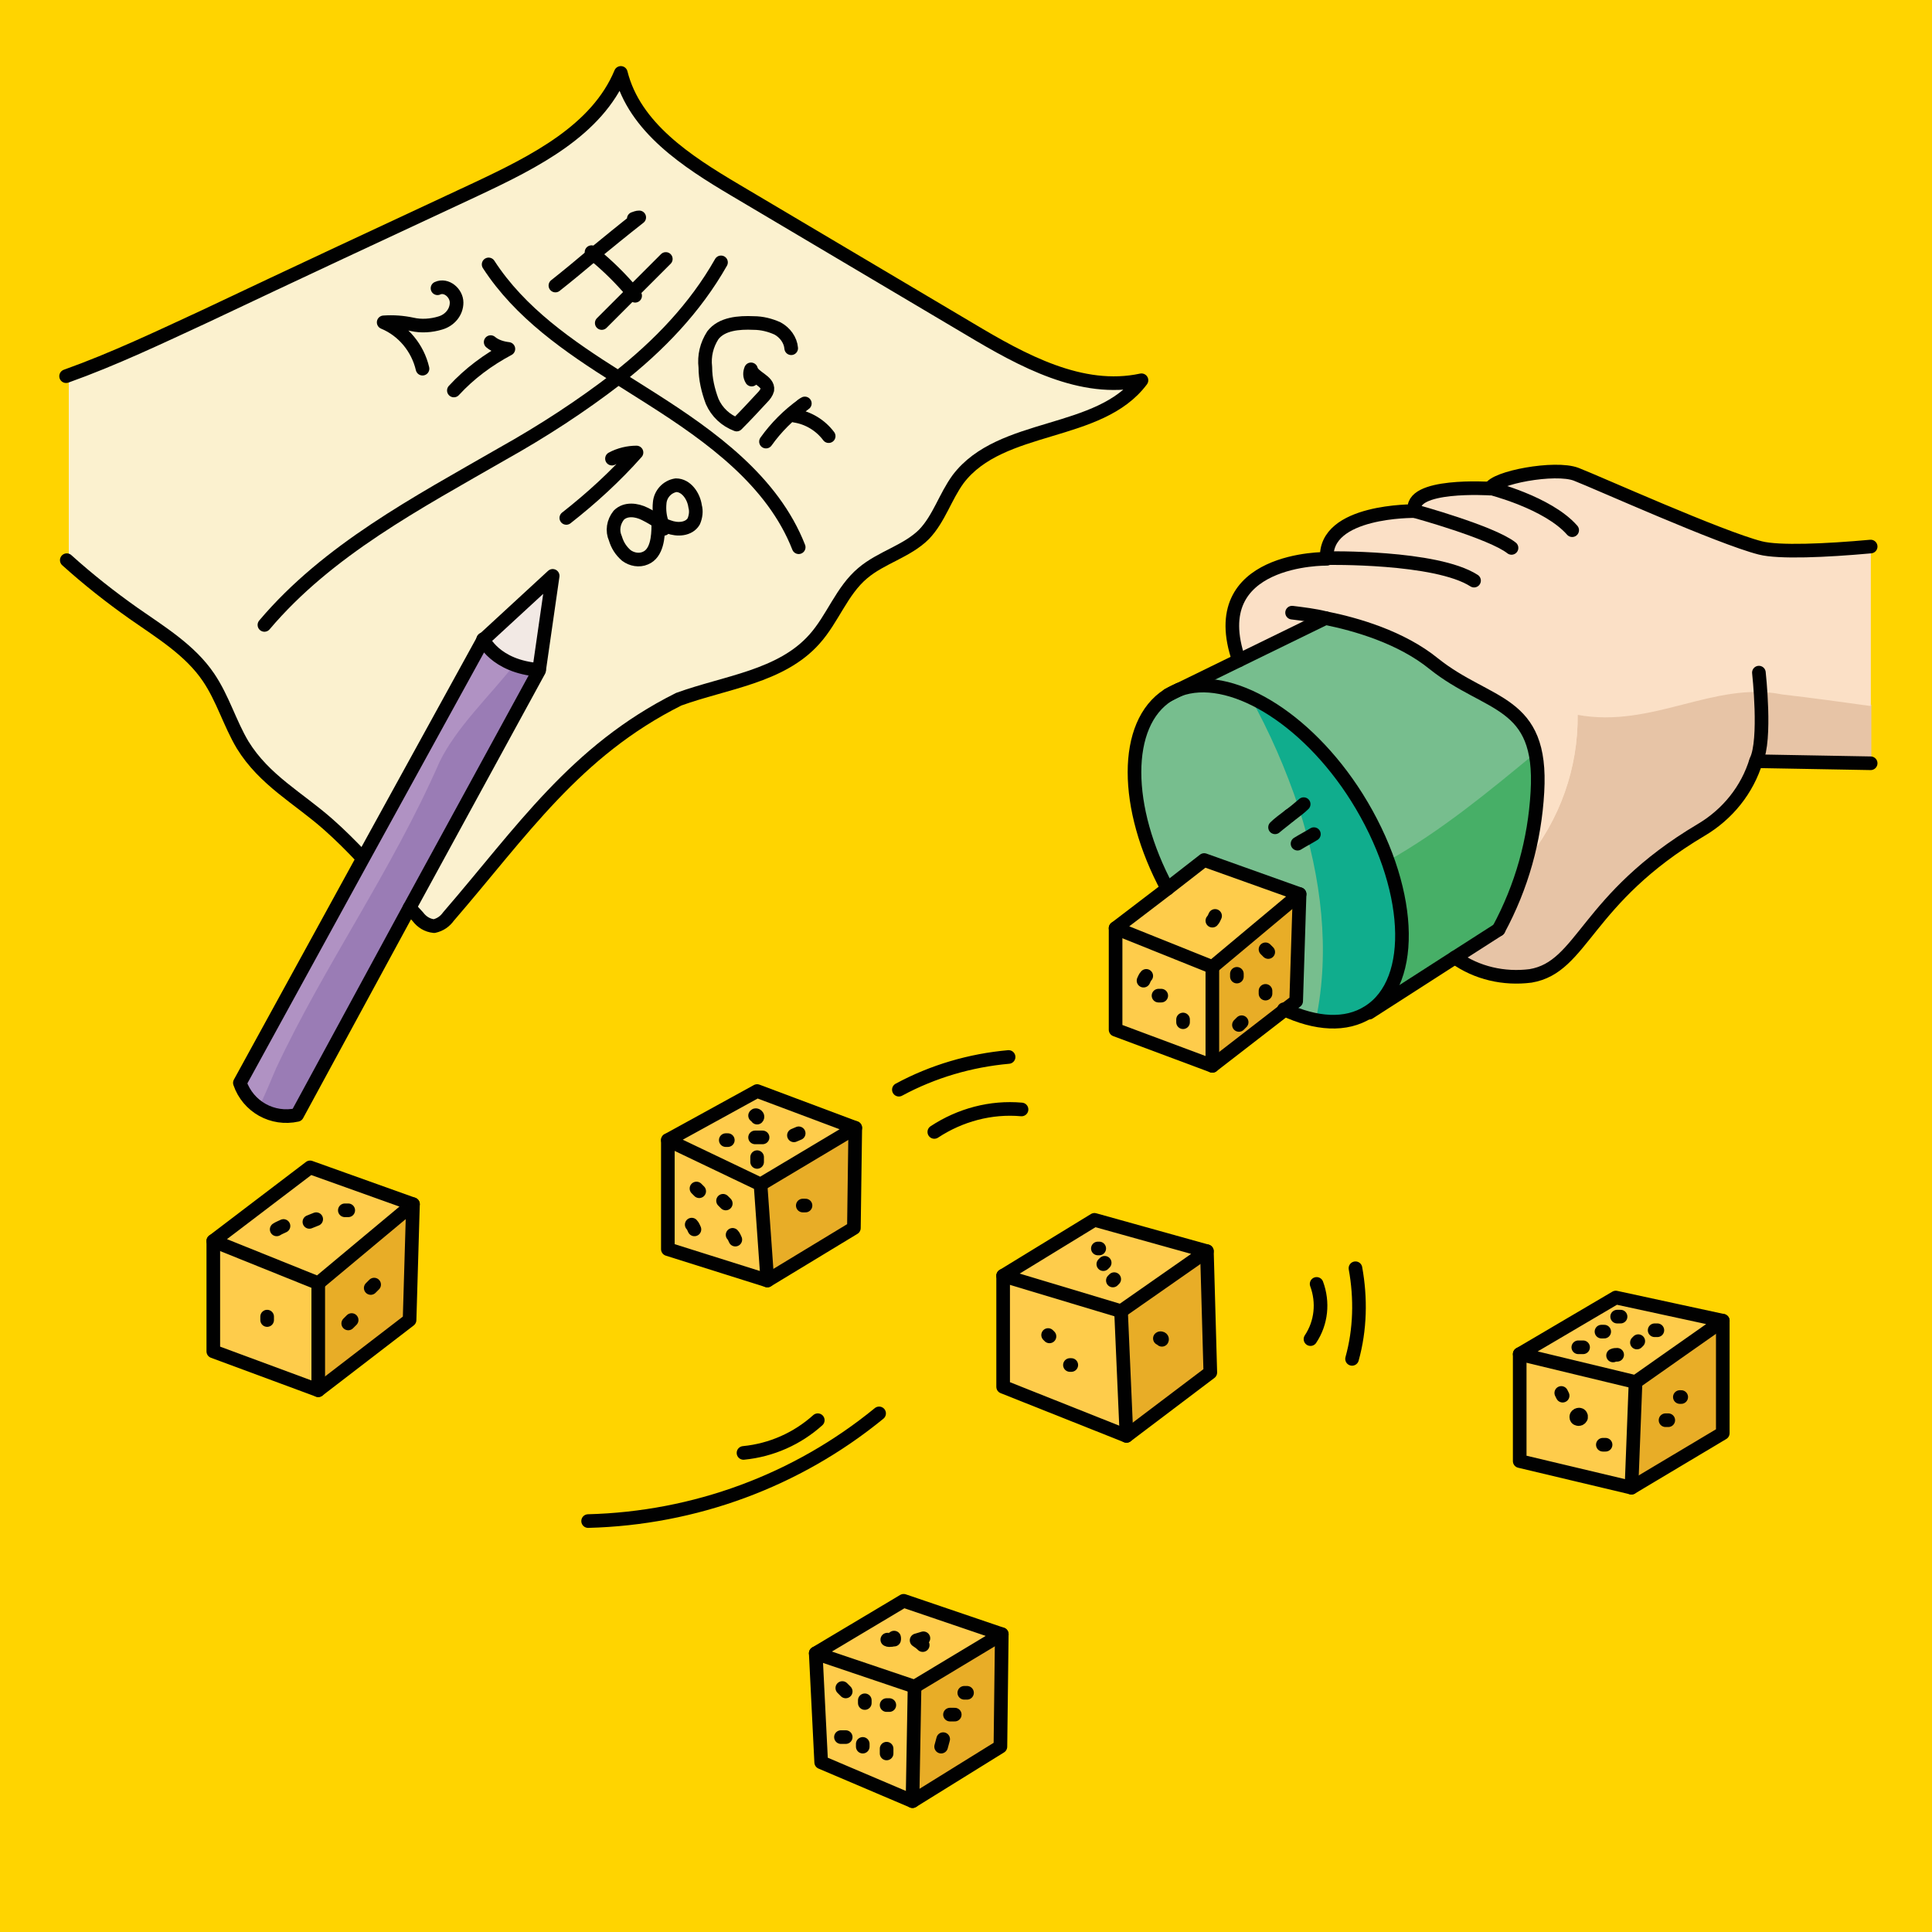<?xml version="1.0" encoding="utf-8"?>
<!-- Generator: Adobe Illustrator 24.1.2, SVG Export Plug-In . SVG Version: 6.00 Build 0)  -->
<svg version="1.1" id="Layer_1" xmlns="http://www.w3.org/2000/svg" xmlns:xlink="http://www.w3.org/1999/xlink" x="0px" y="0px"
	 viewBox="0 0 283.5 283.5" style="enable-background:new 0 0 283.5 283.5;" xml:space="preserve">
<style type="text/css">
	.st0{fill:#FFD400;}
	.st1{fill:#B092C3;}
	.st2{fill:#F2E9E4;}
	.st3{fill:#E8AD27;}
	.st4{fill:#FECC4B;}
	.st5{fill:#77BE8E;}
	.st6{fill:#FBE0C6;}
	.st7{fill:#FBF1CF;}
	.st8{fill:#9A7CB5;}
	.st9{fill:#10AD8D;}
	.st10{fill:#47AF67;}
	.st11{fill:#E7C4A6;}
	.st12{fill:none;stroke:#010101;stroke-width:2;stroke-linecap:round;stroke-linejoin:round;}
</style>
<g id="Layer_6">
	<rect x="-29.5" y="-11" class="st0" width="342" height="311"/>
</g>
<g>
	<g>
		<path class="st1" d="M79.1,98.3l-19,34.9l-16.5,30.4c-3.6,0.8-7.2-1.2-8.4-4.7l18.2-33l17.6-32C70.9,93.8,72.6,97.8,79.1,98.3z"/>
		<path class="st2" d="M81.1,84.4l-2,13.9c-6.4-0.5-8.2-4.5-8.2-4.5L81.1,84.4z"/>
		<polygon class="st3" points="177.1,183.6 177.6,201.4 165.3,210.7 164.5,192.4 		"/>
		<polygon class="st4" points="164.5,192.4 165.3,210.7 147.2,203.5 147.2,187.2 		"/>
		<polygon class="st4" points="177.1,183.6 164.5,192.4 147.2,187.2 160.6,179 		"/>
		<polygon class="st3" points="252.8,193.8 252.8,210.3 239.4,218.3 240,202.8 		"/>
		<polygon class="st4" points="240,202.8 239.4,218.3 223,214.4 223,198.7 		"/>
		<polygon class="st4" points="237.1,190.4 252.8,193.8 240,202.8 223,198.7 		"/>
		<polygon class="st3" points="147,239.8 146.8,256.3 133.9,264.3 134.2,247.5 		"/>
		<path class="st4" d="M130.8,240.6c-0.2,0-0.4,0-0.6,0C130.4,240.7,130.6,240.7,130.8,240.6z M147,239.8l-12.9,7.7l-14.4-4.9
			l12.9-7.7L147,239.8z"/>
		<polygon class="st4" points="134.2,247.5 133.9,264.3 120.5,258.6 119.7,242.6 		"/>
		<polygon class="st3" points="188.5,148.2 177.9,156.4 177.9,141.9 190.7,131.2 190.2,146.9 188.5,148.2 		"/>
		<polygon class="st4" points="190.7,131.2 177.9,141.9 163.7,136.2 171.3,130.4 176.7,126.2 		"/>
		<polygon class="st4" points="177.9,141.9 177.9,156.4 163.7,151.1 163.7,136.2 		"/>
		<polygon class="st3" points="125.5,165.5 125.3,180.2 112.6,187.9 111.6,173.8 		"/>
		<polygon class="st4" points="98,167.3 111.1,160.1 125.5,165.5 111.6,173.8 		"/>
		<polygon class="st4" points="111.6,173.8 112.6,187.9 98,183.3 98,167.3 		"/>
		<polygon class="st3" points="60.6,176.7 60.1,193.7 46.7,204 46.7,188.3 		"/>
		<polygon class="st4" points="60.6,176.7 46.7,188.3 31.3,182.1 45.5,171.3 		"/>
		<polygon class="st4" points="46.7,188.3 46.7,204 31.3,198.3 31.3,182.1 		"/>
		<path class="st5" d="M199.2,117c8.1,12.9,8.9,27,1.7,31.5c-3.3,2.1-7.7,1.8-12.4-0.4l1.7-1.3l0.5-15.7l-14-5l-5.4,4.2
			c-6.4-11.9-6.5-24.2,0.1-28.4l1.6-0.8h0C180.4,98.5,191.6,105.1,199.2,117z M191.3,118.1c-0.7,0.6-1.4,1.1-2.1,1.7
			c-0.8,0.6-1.6,1.2-2.1,1.7c0.7-0.6,1.4-1.1,2.1-1.7C190,119.1,190.8,118.5,191.3,118.1z"/>
		<path class="st5" d="M210.4,97.4c8,6.4,16,5.2,15.2,18.8c-0.4,7.1-2.3,13.9-5.7,20.2v0l-6.4,4.1l-12.6,8.1
			c7.2-4.6,6.4-18.7-1.7-31.5c-7.6-11.9-18.8-18.6-26.1-15.8l8.8-4.3l12.7-6.2C198.9,91.6,205.6,93.5,210.4,97.4z"/>
		<path class="st6" d="M257.7,111.7c-1.4,4.3-4.3,7.9-8.1,10.2c-17,10.1-17.2,20.1-25,21.4c-3.9,0.5-7.9-0.5-11.1-2.7l6.4-4.1v0
			c3.4-6.2,5.3-13.1,5.7-20.2c0.8-13.7-7.2-12.4-15.2-18.8c-4.8-3.9-11.5-5.8-15.9-6.7l-12.7,6.2c-5.3-15.2,12.9-14.9,12.9-14.9
			c-0.5-7.2,12.9-7,12.9-7c-1-4.1,11.1-3.3,11.1-3.3c0.5-1.6,9.5-3.3,12.6-2.1s21.1,9.3,27,10.8c2.7,0.7,9.6,0.4,16.2-0.2V112
			L257.7,111.7z"/>
		<path class="st7" d="M101.8,76.5c-0.7,1.2-2.4,1.3-3.7,0.8c-0.3-0.1-0.6-0.3-0.9-0.4c-0.4-1-0.5-2.1-0.4-3.1
			c0.1-1.3,1.1-2.4,2.4-2.6c1.5,0,2.6,1.6,2.8,3.1C102.2,75.1,102.1,75.8,101.8,76.5z"/>
		<path class="st7" d="M94.6,75.3c0.8,0.4,1.5,0.8,2.2,1.3L96.6,77c0,1.9-0.2,4.2-1.9,4.9c-1,0.4-2,0.2-2.8-0.4
			c-0.8-0.6-1.3-1.5-1.6-2.5c-0.5-1.2-0.3-2.5,0.5-3.4C91.7,74.6,93.3,74.7,94.6,75.3z"/>
		<path class="st7" d="M87.1,37.3L87.1,37.3c-0.1-0.1-0.2-0.2-0.3-0.3C86.9,37.1,87,37.2,87.1,37.3z M94.7,81.9
			c1.7-0.7,1.9-3.1,1.9-4.9l0.2-0.3c-0.7-0.5-1.4-0.9-2.2-1.3c-1.2-0.6-2.8-0.8-3.8,0.2c-0.8,1-1,2.3-0.5,3.4c0.3,1,0.8,1.8,1.6,2.5
			C92.6,82.1,93.7,82.3,94.7,81.9z M98.1,77.3c1.3,0.5,3,0.3,3.7-0.8c0.3-0.7,0.4-1.4,0.2-2.2c-0.3-1.5-1.3-3.1-2.8-3.1
			c-1.3,0.2-2.3,1.2-2.4,2.6c-0.1,1.1,0.1,2.1,0.4,3.1C97.5,77.1,97.8,77.2,98.1,77.3L98.1,77.3z M142.6,48.2
			c7.7,4.6,16.4,9.3,25.2,7.5c-6.3,8.3-20.7,6.2-26.9,14.5c-1.9,2.5-2.8,5.8-5,8.1c-2.5,2.5-6.3,3.4-9.1,5.7
			c-3.1,2.6-4.4,6.7-7.1,9.7c-4.9,5.5-13,6.3-19.9,8.8c-15.2,7.6-23,19.4-33.8,31.9c-0.5,0.7-1.2,1.2-2.1,1.4
			c-1-0.1-1.8-0.6-2.4-1.4c-0.4-0.4-0.8-0.9-1.2-1.3l19-34.9l2-13.9l-10.2,9.4l-17.6,32c-1.6-1.7-3.3-3.3-5-4.9
			c-4.4-3.9-9.5-6.5-12.6-11.7c-1.9-3.2-3-6.8-5-9.9c-2.7-4-7-6.7-11-9.4c-3.4-2.4-6.7-5-9.8-7.8v-27c6.9-2.5,13.7-5.7,20.4-8.8
			C43.4,40.1,56.7,33.9,70,27.7c8.4-4,17.6-8.6,21.3-17.1c2,8,9.8,13,16.8,17.2C119.6,34.6,131.1,41.4,142.6,48.2L142.6,48.2z"/>
	</g>
	<g>
		<path class="st1" d="M64.5,111.8c2.5-5.1,7.2-9.4,11-14.3c-1.9-0.6-3.6-1.9-4.6-3.7l-17.6,32l-18.2,33c0.5,1.5,1.5,2.8,2.8,3.7
			c0.9-1.9,1.7-3.8,2.5-5.7C47.5,141.8,57.5,127.8,64.5,111.8z"/>
		<path class="st8" d="M75.5,97.5c-3.8,4.8-8.5,9.2-11,14.3c-7,16-17,30-24,45c-0.8,1.9-1.6,3.8-2.5,5.7c1.7,1.1,3.7,1.4,5.6,1
			l16.5-30.4l19-34.9C77.9,98.2,76.6,98,75.5,97.5z"/>
		<path class="st2" d="M81.1,84.4l-2,13.9c-6.4-0.5-8.2-4.5-8.2-4.5L81.1,84.4z"/>
		<polygon class="st3" points="177.1,183.6 177.6,201.4 165.3,210.7 164.5,192.4 		"/>
		<polygon class="st4" points="164.5,192.4 165.3,210.7 147.2,203.5 147.2,187.2 		"/>
		<polygon class="st4" points="177.1,183.6 164.5,192.4 147.2,187.2 160.6,179 		"/>
		<polygon class="st3" points="252.8,193.8 252.8,210.3 239.4,218.3 240,202.8 		"/>
		<polygon class="st4" points="240,202.8 239.4,218.3 223,214.4 223,198.7 		"/>
		<polygon class="st4" points="237.1,190.4 252.8,193.8 240,202.8 223,198.7 		"/>
		<polygon class="st3" points="147,239.8 146.8,256.3 133.9,264.3 134.2,247.5 		"/>
		<path class="st4" d="M130.8,240.6c-0.2,0-0.4,0-0.6,0C130.4,240.7,130.6,240.7,130.8,240.6z M147,239.8l-12.9,7.7l-14.4-4.9
			l12.9-7.7L147,239.8z"/>
		<polygon class="st4" points="134.2,247.5 133.9,264.3 120.5,258.6 119.7,242.6 		"/>
		<polygon class="st3" points="188.5,148.2 177.9,156.4 177.9,141.9 190.7,131.2 190.2,146.9 188.5,148.2 		"/>
		<polygon class="st4" points="190.7,131.2 177.9,141.9 163.7,136.2 171.3,130.4 176.7,126.2 		"/>
		<polygon class="st4" points="177.9,141.9 177.9,156.4 163.7,151.1 163.7,136.2 		"/>
		<polygon class="st3" points="125.5,165.5 125.3,180.2 112.6,187.9 111.6,173.8 		"/>
		<polygon class="st4" points="98,167.3 111.1,160.1 125.5,165.5 111.6,173.8 		"/>
		<polygon class="st4" points="111.6,173.8 112.6,187.9 98,183.3 98,167.3 		"/>
		<polygon class="st3" points="60.6,176.7 60.1,193.7 46.7,204 46.7,188.3 		"/>
		<polygon class="st4" points="60.6,176.7 46.7,188.3 31.3,182.1 45.5,171.3 		"/>
		<polygon class="st4" points="46.7,188.3 46.7,204 31.3,198.3 31.3,182.1 		"/>
		<path class="st5" d="M190.5,118.7c-0.4,0.3-0.9,0.7-1.4,1c-0.7,0.6-1.4,1.1-2.1,1.7c0.6-0.5,1.4-1.1,2.1-1.7
			C189.6,119.4,190.1,119,190.5,118.7c-1.9-5.7-4.3-11.2-7.2-16.5c-3.7-1.7-7.3-2.1-10.3-1h0l-1.6,0.8c-6.6,4.2-6.5,16.5-0.1,28.4
			l5.4-4.2l14,5l-0.5,15.7l-1.7,1.3c1.4,0.7,3,1.2,4.5,1.5C195.2,139.6,193.9,128.9,190.5,118.7z"/>
		<path class="st9" d="M199.2,117c-4.5-7.1-10.3-12.3-15.8-14.8c2.9,5.2,5.3,10.7,7.2,16.4c0.3-0.2,0.5-0.4,0.8-0.6
			c-0.2,0.2-0.5,0.4-0.8,0.6c3.3,10.2,4.6,20.9,2.5,31c2.7,0.7,5.5,0.2,7.8-1.1C208.1,144,207.3,129.9,199.2,117z"/>
		<path class="st5" d="M210.4,97.4c-4.8-3.9-11.5-5.8-15.9-6.7l-12.7,6.2l-8.8,4.3c7.3-2.7,18.6,3.9,26.1,15.8
			c1.8,2.9,3.4,6,4.5,9.2c7.8-4.4,14.7-10,21.6-15.8C223.7,102.8,217,102.7,210.4,97.4z"/>
		<path class="st10" d="M203.7,126.3c3.5,9.8,2.7,18.8-2.8,22.3l12.6-8.1l6.4-4.1v0c3.4-6.2,5.3-13.1,5.7-20.2
			c0.1-1.9,0-3.8-0.3-5.7C218.4,116.2,211.5,121.9,203.7,126.3z"/>
		<path class="st11" d="M231.5,104.8c0.1,7.8-2.6,15.5-7.6,21.5c-1,3.5-2.3,6.8-4,10v0l-6.4,4.1c3.2,2.3,7.2,3.2,11.1,2.7
			c7.7-1.3,8-11.3,25-21.4c3.9-2.3,6.8-5.9,8.1-10.2l16.9,0.4v-8.5c-4.3-0.6-8.7-1.2-13-1.7C251.5,99.8,242.5,106.8,231.5,104.8z"/>
		<path class="st6" d="M258.3,80.4c-5.9-1.5-23.9-9.5-27-10.8s-12.1,0.5-12.6,2.1c0,0-12.1-0.8-11.1,3.3c0,0-13.4-0.2-12.9,7
			c0,0-18.2-0.2-12.9,14.9l12.7-6.2c4.5,0.9,11.1,2.8,15.9,6.7c8,6.4,16,5.2,15.2,18.8c-0.2,3.4-0.8,6.8-1.7,10.2
			c5-6.1,7.7-13.7,7.6-21.5c11,2,20-5,30-3c4.3,0.5,8.7,1.1,13,1.7V80.2C267.9,80.8,261,81.1,258.3,80.4z"/>
		<path class="st7" d="M101.8,76.5c-0.7,1.2-2.4,1.3-3.7,0.8c-0.3-0.1-0.6-0.3-0.9-0.4c-0.4-1-0.5-2.1-0.4-3.1
			c0.1-1.3,1.1-2.4,2.4-2.6c1.5,0,2.6,1.6,2.8,3.1C102.2,75.1,102.1,75.8,101.8,76.5z"/>
		<path class="st7" d="M94.6,75.3c0.8,0.4,1.5,0.8,2.2,1.3L96.6,77c0,1.9-0.2,4.2-1.9,4.9c-1,0.4-2,0.2-2.8-0.4
			c-0.8-0.6-1.3-1.5-1.6-2.5c-0.5-1.2-0.3-2.5,0.5-3.4C91.7,74.6,93.3,74.7,94.6,75.3z"/>
		<path class="st7" d="M87.1,37.3L87.1,37.3c-0.1-0.1-0.2-0.2-0.3-0.3C86.9,37.1,87,37.2,87.1,37.3z M94.7,81.9
			c1.7-0.7,1.9-3.1,1.9-4.9l0.2-0.3c-0.7-0.5-1.4-0.9-2.2-1.3c-1.2-0.6-2.8-0.8-3.8,0.2c-0.8,1-1,2.3-0.5,3.4c0.3,1,0.8,1.8,1.6,2.5
			C92.6,82.1,93.7,82.3,94.7,81.9z M98.1,77.3c1.3,0.5,3,0.3,3.7-0.8c0.3-0.7,0.4-1.4,0.2-2.2c-0.3-1.5-1.3-3.1-2.8-3.1
			c-1.3,0.2-2.3,1.2-2.4,2.6c-0.1,1.1,0.1,2.1,0.4,3.1C97.5,77.1,97.8,77.2,98.1,77.3L98.1,77.3z M142.6,48.2
			c7.7,4.6,16.4,9.3,25.2,7.5c-6.3,8.3-20.7,6.2-26.9,14.5c-1.9,2.5-2.8,5.8-5,8.1c-2.5,2.5-6.3,3.4-9.1,5.7
			c-3.1,2.6-4.4,6.7-7.1,9.7c-4.9,5.5-13,6.3-19.9,8.8c-15.2,7.6-23,19.4-33.8,31.9c-0.5,0.7-1.2,1.2-2.1,1.4
			c-1-0.1-1.8-0.6-2.4-1.4c-0.4-0.4-0.8-0.9-1.2-1.3l19-34.9l2-13.9l-10.2,9.4l-17.6,32c-1.6-1.7-3.3-3.3-5-4.9
			c-4.4-3.9-9.5-6.5-12.6-11.7c-1.9-3.2-3-6.8-5-9.9c-2.7-4-7-6.7-11-9.4c-3.4-2.4-6.7-5-9.8-7.8v-27c6.9-2.5,13.7-5.7,20.4-8.8
			C43.4,40.1,56.7,33.9,70,27.7c8.4-4,17.6-8.6,21.3-17.1c2,8,9.8,13,16.8,17.2C119.6,34.6,131.1,41.4,142.6,48.2L142.6,48.2z"/>
	</g>
	<g>
		<path class="st12" d="M9.8,82.2c3.1,2.8,6.4,5.4,9.8,7.8c4,2.8,8.3,5.4,11,9.4c2.1,3.1,3.1,6.7,5,9.9c3.2,5.2,8.2,7.8,12.6,11.7
			c1.7,1.5,3.4,3.2,5,4.9"/>
		<path class="st12" d="M60.1,133.2c0.4,0.4,0.8,0.9,1.2,1.3c0.6,0.8,1.4,1.3,2.4,1.4c0.9-0.2,1.6-0.7,2.1-1.4
			c10.8-12.5,18.6-24.3,33.8-31.9c6.9-2.5,15-3.3,19.9-8.8c2.7-3,4-7.1,7.1-9.7c2.7-2.3,6.5-3.2,9-5.7c2.2-2.3,3.1-5.5,5-8.1
			c6.3-8.3,20.7-6.2,26.9-14.5c-8.8,1.9-17.5-2.9-25.2-7.5c-11.5-6.8-22.9-13.6-34.4-20.4c-7.1-4.2-14.8-9.2-16.8-17.2
			C87.6,19.1,78.5,23.7,70,27.7c-13.3,6.2-26.6,12.4-39.9,18.7c-6.7,3.1-13.4,6.3-20.4,8.8"/>
		<path class="st12" d="M38.8,91.7c9.3-11,22.4-17.9,34.9-25.1c5.9-3.3,11.6-7,16.9-11.1c6.1-4.8,11.4-10.3,15.2-17"/>
		<path class="st12" d="M71.7,38.8c4.6,7.1,11.7,12,19,16.6c1.6,1,3.3,2.1,4.9,3.1c8.8,5.6,17.8,12.1,21.6,21.8"/>
		<path class="st12" d="M87.1,37.3c2.2-1.8,4.4-3.6,6.7-5.4c-0.3,0-0.5,0.1-0.8,0.2"/>
		<path class="st12" d="M81.5,41.9c1.9-1.5,3.7-3,5.6-4.6"/>
		<path class="st12" d="M88.3,47.4c1.5-1.5,3-3,4.5-4.5c1.6-1.6,3.3-3.3,4.9-4.9"/>
		<path class="st12" d="M116.1,51.1c-0.1-1.2-0.9-2.3-2-2.9c-1.1-0.5-2.3-0.8-3.5-0.8c-2.2-0.1-4.7,0.1-6,1.8
			c-0.9,1.4-1.3,3-1.1,4.7c0,1.7,0.4,3.4,1,5c0.7,1.6,2,2.8,3.6,3.4c1.3-1.3,2.6-2.7,3.8-4c0.3-0.3,0.6-0.7,0.7-1.1
			c0.2-1.3-2.1-1.8-2.4-3c-0.2,0.5-0.2,1,0.1,1.5"/>
		<path class="st12" d="M118.1,59.2c-0.1,0.1-0.2,0.1-0.3,0.2c-0.5,0.4-0.9,1-1.2,1.6c2,0.3,3.8,1.4,5,3"/>
		<path class="st12" d="M112.4,64.8c1.5-2.1,3.3-3.9,5.4-5.4"/>
		<path class="st12" d="M87.3,37.5c-0.1,0-0.1-0.1-0.2-0.2h0c-0.1-0.1-0.2-0.2-0.3-0.3c0.1,0.1,0.2,0.2,0.3,0.3
			c2.1,1.7,4,3.6,5.7,5.6c0.2,0.2,0.3,0.3,0.4,0.5"/>
		<path class="st12" d="M64.2,42.3c1.3-0.6,2.8,0.7,2.8,2.1C67,45.8,66,47,64.6,47.4c-1.3,0.4-2.8,0.5-4.1,0.2
			c-1.4-0.3-2.8-0.4-4.2-0.3c2.9,1.2,5,3.8,5.7,6.8"/>
		<path class="st12" d="M66.6,57.3c2.3-2.5,5-4.5,8-6.1c-0.9-0.1-1.9-0.4-2.6-1"/>
		<path class="st12" d="M89.8,67.3c1.1-0.6,2.4-0.9,3.6-0.9c-3.1,3.5-6.6,6.7-10.3,9.6"/>
		<path class="st12" d="M97.2,76.9c-0.1-0.1-0.3-0.2-0.4-0.2c-0.7-0.5-1.4-0.9-2.2-1.3c-1.2-0.6-2.8-0.8-3.8,0.2
			c-0.8,1-1,2.3-0.5,3.4c0.3,1,0.8,1.8,1.6,2.5c0.8,0.6,1.9,0.8,2.8,0.4c1.7-0.7,1.9-3.1,1.9-4.9"/>
		<path class="st12" d="M97.2,76.9c-0.4-1-0.5-2.1-0.4-3.1c0.1-1.3,1.1-2.4,2.4-2.6c1.5,0,2.6,1.6,2.8,3.1c0.2,0.7,0.1,1.5-0.2,2.2
			c-0.7,1.2-2.4,1.3-3.7,0.8C97.8,77.2,97.5,77.1,97.2,76.9z"/>
		<path class="st12" d="M97.4,77.6c-0.1-0.2-0.2-0.4-0.2-0.7"/>
		<path class="st12" d="M60.1,133.2l-16.5,30.4c-3.6,0.8-7.2-1.2-8.4-4.7l18.1-33l17.6-32l10.2-9.4l-2,13.9L60.1,133.2z"/>
		<path class="st12" d="M70.9,93.8c0,0,1.7,4,8.2,4.5"/>
		<polygon class="st12" points="31.3,182.1 45.5,171.3 60.6,176.7 46.7,188.3 		"/>
		<polyline class="st12" points="31.3,182.1 31.3,198.3 46.7,204 46.7,188.3 		"/>
		<polyline class="st12" points="46.7,204 60.1,193.7 60.6,176.7 		"/>
		<polygon class="st12" points="163.7,136.2 171.3,130.4 176.7,126.2 190.7,131.2 177.9,141.9 		"/>
		<polyline class="st12" points="163.7,136.2 163.7,151.1 177.9,156.4 177.9,141.9 		"/>
		<polyline class="st12" points="188.5,148.2 190.2,146.9 190.7,131.2 		"/>
		<line class="st12" x1="177.9" y1="156.4" x2="188.5" y2="148.2"/>
		<polygon class="st12" points="119.7,242.6 132.6,234.9 147,239.8 134.2,247.5 		"/>
		<polyline class="st12" points="119.7,242.6 120.5,258.6 133.9,264.3 146.8,256.3 147,239.8 		"/>
		<line class="st12" x1="134.2" y1="247.5" x2="133.9" y2="264.3"/>
		<polygon class="st12" points="147.2,187.2 160.6,179 177.1,183.6 164.5,192.4 		"/>
		<polyline class="st12" points="147.2,187.2 147.2,203.5 165.3,210.7 177.6,201.4 177.1,183.6 		"/>
		<line class="st12" x1="164.5" y1="192.4" x2="165.3" y2="210.7"/>
		<polygon class="st12" points="223,198.7 240,202.8 252.8,193.8 237.1,190.4 		"/>
		<polyline class="st12" points="223,198.7 223,214.4 239.4,218.3 252.8,210.3 252.8,193.8 		"/>
		<line class="st12" x1="240" y1="202.8" x2="239.4" y2="218.3"/>
		<polygon class="st12" points="98,167.3 111.6,173.8 125.5,165.5 111.1,160.1 		"/>
		<polyline class="st12" points="98,167.3 98,183.3 112.6,187.9 125.3,180.2 125.5,165.5 		"/>
		<line class="st12" x1="111.6" y1="173.8" x2="112.6" y2="187.9"/>
		<path class="st12" d="M173,101.2c7.3-2.7,18.6,3.9,26.1,15.8c8.1,12.9,8.9,27,1.7,31.5c-3.3,2.1-7.7,1.8-12.4-0.4h0"/>
		<path class="st12" d="M171.3,130.4c-6.4-11.9-6.5-24.2,0.1-28.4c0.5-0.3,1.1-0.6,1.6-0.8"/>
		<polyline class="st12" points="171.4,102 173,101.2 173,101.2 181.8,96.9 194.5,90.7 		"/>
		<polyline class="st12" points="200.9,148.6 213.5,140.5 219.9,136.4 		"/>
		<path class="st12" d="M213.5,140.5c3.2,2.3,7.2,3.2,11.1,2.7c7.7-1.3,8-11.3,25-21.4c3.9-2.3,6.8-5.9,8.1-10.2
			c1.5-3,0.4-12.9,0.4-12.9"/>
		<line class="st12" x1="274.5" y1="112" x2="257.7" y2="111.7"/>
		<path class="st12" d="M181.8,96.9c-5.3-15.2,12.9-14.9,12.9-14.9c-0.5-7.2,12.9-7,12.9-7c-1-4.1,11.1-3.3,11.1-3.3
			c0.5-1.6,9.5-3.3,12.6-2.1s21.1,9.3,27,10.8c2.7,0.7,9.6,0.4,16.2-0.2"/>
		<path class="st12" d="M189.6,89.9c1.6,0.2,3.3,0.4,4.9,0.8c4.5,0.9,11.1,2.8,15.9,6.7c8,6.4,16,5.2,15.2,18.8
			c-0.4,7.1-2.3,13.9-5.7,20.2v0"/>
		<path class="st12" d="M194.7,81.9c0,0,16-0.3,21.6,3.3"/>
		<path class="st12" d="M207.6,75c0,0,11.3,3.1,14.2,5.4"/>
		<path class="st12" d="M218.6,71.6c0,0,8.5,2.1,12.1,6.2"/>
		<path class="st12" d="M189.2,119.7c-0.7,0.6-1.4,1.1-2.1,1.7C187.6,120.9,188.4,120.3,189.2,119.7z"/>
		<path class="st12" d="M189.2,119.7c0.8-0.6,1.6-1.2,2.1-1.7C190.6,118.6,189.9,119.2,189.2,119.7z"/>
		<path class="st12" d="M190.4,123.8c0.8-0.5,1.6-0.9,2.4-1.4"/>
		<path class="st12" d="M131.9,159.9c5-2.7,10.5-4.3,16.1-4.8"/>
		<path class="st12" d="M137.1,166.1c3.8-2.5,8.3-3.7,12.8-3.3"/>
		<path class="st12" d="M198.9,186.1c0.8,4.4,0.7,9-0.5,13.3"/>
		<path class="st12" d="M193.2,188.4c1,2.7,0.7,5.7-0.9,8.1"/>
		<path class="st12" d="M86.3,223.2c15.6-0.4,30.6-5.9,42.7-15.8"/>
		<path class="st12" d="M109.1,213.2c4.1-0.4,7.9-2.1,10.9-4.8"/>
		<path class="st12" d="M40.6,180.4c0.3-0.2,0.6-0.3,1-0.5"/>
		<path class="st12" d="M45.4,179.3c0.3-0.1,0.7-0.3,1-0.4"/>
		<path class="st12" d="M51.1,177.6h-0.5"/>
		<path class="st12" d="M39.2,193.7v-0.5"/>
		<path class="st12" d="M51.6,193.7c-0.2,0.2-0.3,0.3-0.5,0.5"/>
		<path class="st12" d="M54.9,188.5l-0.5,0.5"/>
		<path class="st12" d="M124.1,248.2c-0.2-0.2-0.3-0.3-0.5-0.5"/>
		<path class="st12" d="M126.9,249.9v-0.4"/>
		<path class="st12" d="M130.5,250.2h-0.4"/>
		<path class="st12" d="M124.1,254.9h-0.7"/>
		<path class="st12" d="M126.6,256.3v-0.4"/>
		<path class="st12" d="M130.1,257.3v-0.7"/>
		<path class="st12" d="M138.4,255.2l-0.3,1.1"/>
		<path class="st12" d="M139.4,251.6h0.7"/>
		<path class="st12" d="M141.9,248.4h-0.4"/>
		<path class="st12" d="M130.8,240.6h0.4"/>
		<path class="st12" d="M130.8,240.6c-0.2,0.1-0.4,0.1-0.6,0C130.4,240.6,130.6,240.6,130.8,240.6z"/>
		<path class="st12" d="M131.2,240.3c-0.1,0.2-0.2,0.3-0.4,0.3"/>
		<path class="st12" d="M135.5,240.4c-0.3,0.1-0.7,0.2-1,0.3c0.3,0.2,0.6,0.4,0.9,0.7"/>
		<path class="st12" d="M102.2,174.4l0.4,0.4"/>
		<path class="st12" d="M101.9,180.4c-0.1-0.2-0.2-0.5-0.4-0.7"/>
		<path class="st12" d="M106.5,176.6c-0.1-0.1-0.2-0.2-0.4-0.4"/>
		<path class="st12" d="M107.9,181.9c-0.1-0.2-0.2-0.5-0.4-0.7"/>
		<path class="st12" d="M106.8,167.3h-0.3"/>
		<path class="st12" d="M117.2,166.3c-0.2,0.1-0.5,0.2-0.7,0.3"/>
		<path class="st12" d="M110.8,163.7c0.1-0.2,0.5,0.1,0.3,0.3"/>
		<path class="st12" d="M111.1,169.8v0.7"/>
		<path class="st12" d="M110.8,166.9h1.1"/>
		<path class="st12" d="M118.2,176.9h-0.4"/>
		<path class="st12" d="M178.3,134.4c-0.1,0.2-0.2,0.5-0.4,0.7"/>
		<path class="st12" d="M167.8,143.9c0.1-0.2,0.2-0.5,0.4-0.7"/>
		<path class="st12" d="M170,146.1h0.4"/>
		<path class="st12" d="M173.6,150v-0.4"/>
		<path class="st12" d="M181.5,143.3v-0.4"/>
		<path class="st12" d="M186.1,139.7c-0.1-0.1-0.2-0.2-0.4-0.4"/>
		<path class="st12" d="M181.8,150.4c0.1-0.1,0.2-0.2,0.4-0.4"/>
		<path class="st12" d="M232.3,197.7h-0.7"/>
		<path class="st12" d="M235,195.4h0.4"/>
		<path class="st12" d="M237.3,193.2h0.5"/>
		<path class="st12" d="M236.7,198.9c0.2-0.1,0.4-0.1,0.6-0.1"/>
		<path class="st12" d="M240.2,197c0.1-0.1,0.1-0.1,0.2-0.2"/>
		<path class="st12" d="M242.8,195.2h0.4"/>
		<path class="st12" d="M229.3,204.8l-0.2-0.4"/>
		<path class="st12" d="M232,208c-0.1,0.2-0.3,0.3-0.5,0.2c-0.1,0-0.2-0.1-0.2-0.3c0-0.3,0.6-0.5,0.7-0.1"/>
		<path class="st12" d="M235.2,212h0.4"/>
		<path class="st12" d="M244.8,208.4h-0.4"/>
		<path class="st12" d="M246.7,205h-0.2"/>
		<path class="st12" d="M161.1,183.2h0.2"/>
		<path class="st12" d="M161.9,185.5l0.2-0.2"/>
		<path class="st12" d="M163.3,187.9l0.2-0.2"/>
		<path class="st12" d="M153.8,195.9l0.2,0.2"/>
		<path class="st12" d="M157,200.3h0.2"/>
		<path class="st12" d="M170.2,196.4c0.1-0.1,0.4,0,0.3,0.2"/>
		<path class="st12" d="M185.7,145.8v-0.4"/>
	</g>
</g>
</svg>
